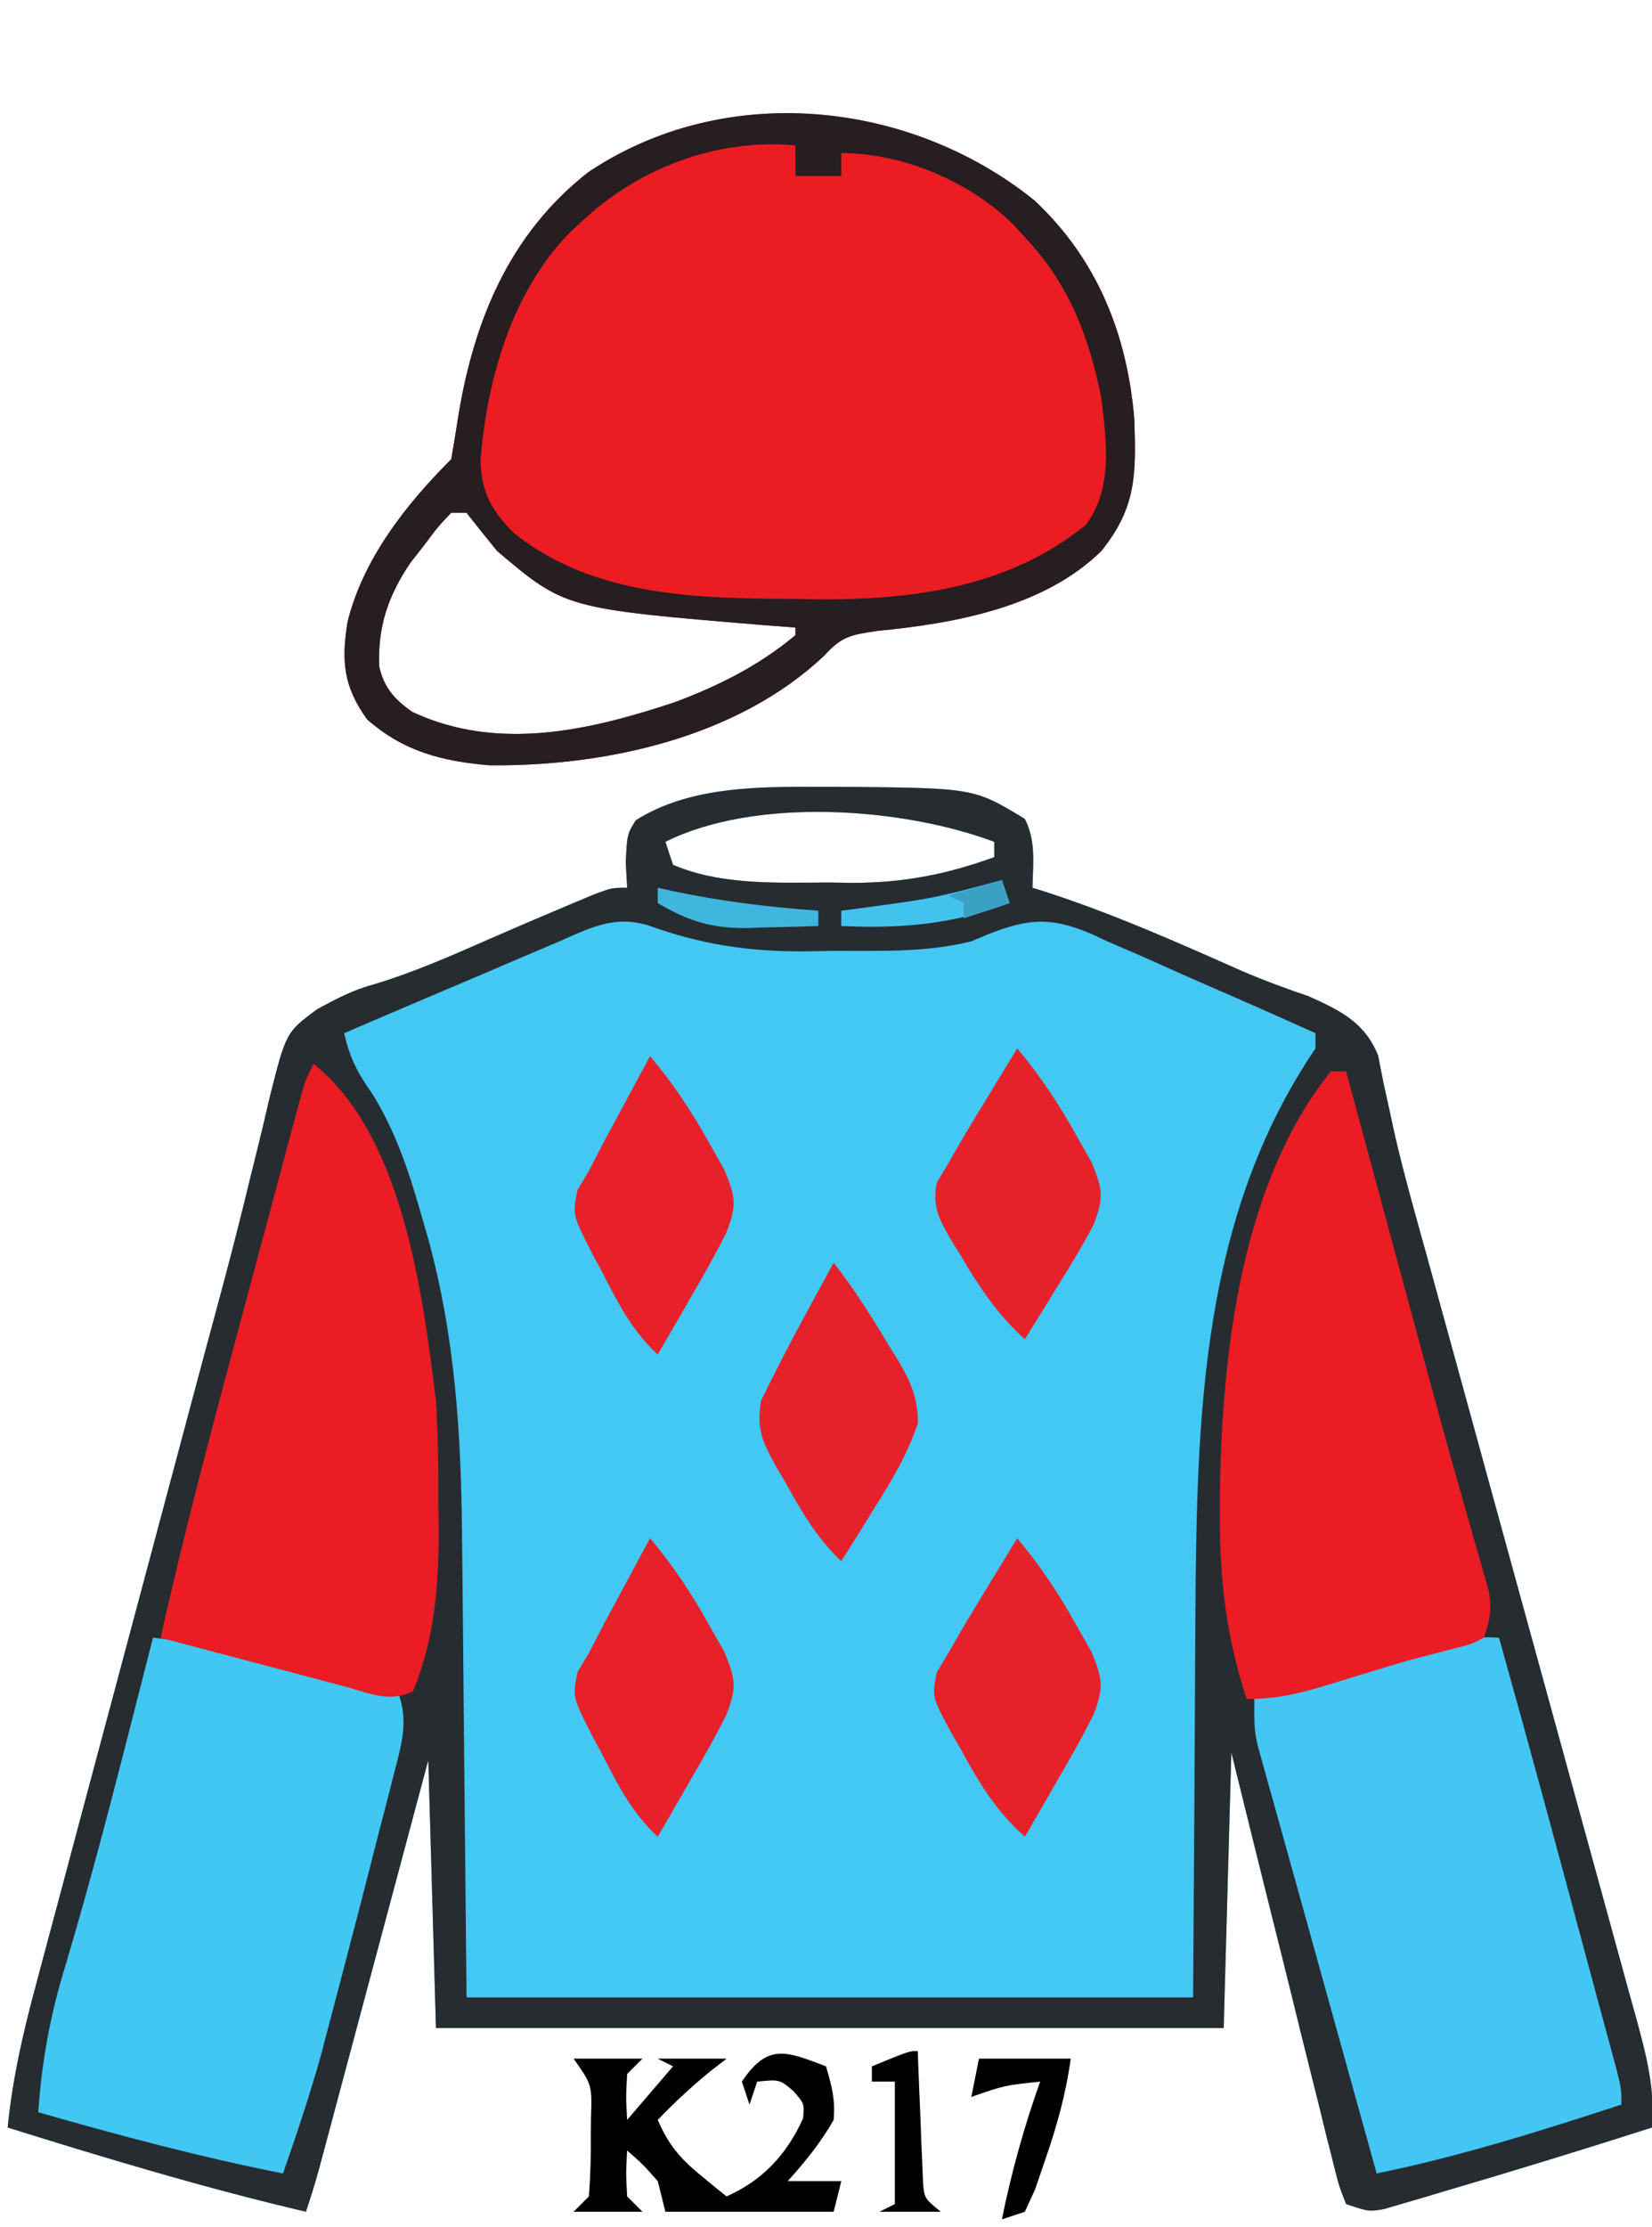 <?xml version="1.0" encoding="UTF-8"?>
<svg version="1.1" xmlns="http://www.w3.org/2000/svg" width="216" height="291">
<path d="M0 0 C0.828 0.001 1.657 0.002 2.51 0.002 C19.094 0.167 19.094 0.167 25.75 4.188 C27.228 7.144 26.81 9.93 26.75 13.188 C27.281 13.355 27.813 13.522 28.361 13.694 C37.232 16.559 45.677 20.311 54.188 24.091 C57.036 25.31 59.914 26.375 62.849 27.363 C67 29.239 70.16 30.744 71.937 35.094 C72.171 36.282 72.405 37.471 72.646 38.695 C72.959 40.146 73.277 41.597 73.599 43.046 C73.863 44.265 73.863 44.265 74.133 45.509 C75.334 50.721 76.804 55.863 78.233 61.016 C78.901 63.442 79.568 65.868 80.235 68.295 C80.581 69.552 80.927 70.809 81.284 72.104 C82.38 76.08 83.471 80.057 84.562 84.035 C84.938 85.405 85.314 86.776 85.69 88.147 C85.878 88.832 86.066 89.518 86.259 90.224 C88.791 99.456 91.327 108.688 93.871 117.917 C95.598 124.183 97.319 130.451 99.035 136.721 C99.939 140.026 100.847 143.331 101.761 146.633 C102.776 150.305 103.781 153.978 104.784 157.653 C105.086 158.738 105.389 159.822 105.7 160.94 C107.013 165.785 108.163 170.115 107.75 175.188 C98.679 178.087 89.576 180.88 80.438 183.562 C79.525 183.837 78.612 184.112 77.671 184.395 C76.814 184.644 75.957 184.892 75.074 185.148 C74.312 185.373 73.55 185.598 72.764 185.83 C70.75 186.188 70.75 186.188 67.75 185.188 C66.82 182.827 66.82 182.827 66.032 179.658 C65.582 177.886 65.582 177.886 65.123 176.079 C64.807 174.78 64.491 173.482 64.176 172.184 C63.845 170.862 63.513 169.541 63.18 168.219 C62.305 164.739 61.446 161.254 60.591 157.769 C59.715 154.214 58.825 150.663 57.936 147.111 C56.191 140.14 54.471 133.164 52.75 126.188 C52.42 138.067 52.09 149.947 51.75 162.188 C17.76 162.188 -16.23 162.188 -51.25 162.188 C-51.745 144.863 -51.745 144.863 -52.25 127.188 C-53.321 131.195 -54.392 135.203 -55.496 139.332 C-56.351 142.527 -57.205 145.722 -58.06 148.917 C-58.963 152.289 -59.865 155.662 -60.766 159.035 C-61.8 162.905 -62.835 166.775 -63.871 170.645 C-64.194 171.854 -64.517 173.063 -64.85 174.31 C-65.15 175.43 -65.45 176.551 -65.76 177.706 C-66.024 178.694 -66.288 179.683 -66.56 180.701 C-67.072 182.545 -67.645 184.372 -68.25 186.188 C-81.434 183.107 -94.328 179.216 -107.25 175.188 C-106.615 168.816 -105.254 162.861 -103.585 156.686 C-103.178 155.152 -103.178 155.152 -102.762 153.587 C-101.865 150.216 -100.96 146.846 -100.055 143.477 C-99.422 141.107 -98.79 138.737 -98.159 136.366 C-96.493 130.118 -94.82 123.872 -93.146 117.625 C-91.468 111.361 -89.797 105.094 -88.125 98.828 C-86.231 91.734 -84.337 84.64 -82.439 77.547 C-82.149 76.461 -81.859 75.376 -81.56 74.258 C-80.986 72.118 -80.408 69.979 -79.828 67.84 C-78.307 62.228 -76.857 56.608 -75.497 50.954 C-75.203 49.768 -74.908 48.581 -74.605 47.359 C-74.042 45.09 -73.5 42.816 -72.982 40.537 C-70.847 32.07 -70.847 32.07 -66.762 29.048 C-64.212 27.669 -62.061 26.525 -59.285 25.785 C-53.98 24.185 -49.008 21.972 -43.939 19.748 C-40.494 18.24 -37.04 16.763 -33.57 15.312 C-32.593 14.903 -31.616 14.493 -30.61 14.07 C-28.25 13.188 -28.25 13.188 -26.25 13.188 C-26.312 12.094 -26.374 11.001 -26.438 9.875 C-26.25 6.188 -26.25 6.188 -25.125 4.375 C-17.808 -0.259 -8.388 -0.009 0 0 Z M-21.25 7.188 C-20.92 8.178 -20.59 9.168 -20.25 10.188 C-13.992 12.893 -6.492 12.522 0.188 12.5 C1.16 12.516 2.133 12.532 3.135 12.549 C9.815 12.553 15.473 11.462 21.75 9.188 C21.75 8.527 21.75 7.867 21.75 7.188 C9.717 2.675 -9.493 1.309 -21.25 7.188 Z " fill="#43C7F3" transform="translate(108.25,102.812)"/>
<path d="M0 0 C0.828 0.001 1.657 0.002 2.51 0.002 C19.094 0.167 19.094 0.167 25.75 4.188 C27.228 7.144 26.81 9.93 26.75 13.188 C27.281 13.355 27.813 13.522 28.361 13.694 C37.232 16.559 45.677 20.311 54.188 24.091 C57.036 25.31 59.914 26.375 62.849 27.363 C67 29.239 70.16 30.744 71.937 35.094 C72.171 36.282 72.405 37.471 72.646 38.695 C72.959 40.146 73.277 41.597 73.599 43.046 C73.863 44.265 73.863 44.265 74.133 45.509 C75.334 50.721 76.804 55.863 78.233 61.016 C78.901 63.442 79.568 65.868 80.235 68.295 C80.581 69.552 80.927 70.809 81.284 72.104 C82.38 76.08 83.471 80.057 84.562 84.035 C84.938 85.405 85.314 86.776 85.69 88.147 C85.878 88.832 86.066 89.518 86.259 90.224 C88.791 99.456 91.327 108.688 93.871 117.917 C95.598 124.183 97.319 130.451 99.035 136.721 C99.939 140.026 100.847 143.331 101.761 146.633 C102.776 150.305 103.781 153.978 104.784 157.653 C105.086 158.738 105.389 159.822 105.7 160.94 C107.013 165.785 108.163 170.115 107.75 175.188 C98.679 178.087 89.576 180.88 80.438 183.562 C79.525 183.837 78.612 184.112 77.671 184.395 C76.814 184.644 75.957 184.892 75.074 185.148 C74.312 185.373 73.55 185.598 72.764 185.83 C70.75 186.188 70.75 186.188 67.75 185.188 C66.82 182.827 66.82 182.827 66.032 179.658 C65.582 177.886 65.582 177.886 65.123 176.079 C64.807 174.78 64.491 173.482 64.176 172.184 C63.845 170.862 63.513 169.541 63.18 168.219 C62.305 164.739 61.446 161.254 60.591 157.769 C59.715 154.214 58.825 150.663 57.936 147.111 C56.191 140.14 54.471 133.164 52.75 126.188 C52.42 138.067 52.09 149.947 51.75 162.188 C17.76 162.188 -16.23 162.188 -51.25 162.188 C-51.745 144.863 -51.745 144.863 -52.25 127.188 C-53.321 131.195 -54.392 135.203 -55.496 139.332 C-56.351 142.527 -57.205 145.722 -58.06 148.917 C-58.963 152.289 -59.865 155.662 -60.766 159.035 C-61.8 162.905 -62.835 166.775 -63.871 170.645 C-64.194 171.854 -64.517 173.063 -64.85 174.31 C-65.15 175.43 -65.45 176.551 -65.76 177.706 C-66.024 178.694 -66.288 179.683 -66.56 180.701 C-67.072 182.545 -67.645 184.372 -68.25 186.188 C-81.434 183.107 -94.328 179.216 -107.25 175.188 C-106.615 168.816 -105.254 162.861 -103.585 156.686 C-103.178 155.152 -103.178 155.152 -102.762 153.587 C-101.865 150.216 -100.96 146.846 -100.055 143.477 C-99.422 141.107 -98.79 138.737 -98.159 136.366 C-96.493 130.118 -94.82 123.872 -93.146 117.625 C-91.468 111.361 -89.797 105.094 -88.125 98.828 C-86.231 91.734 -84.337 84.64 -82.439 77.547 C-82.149 76.461 -81.859 75.376 -81.56 74.258 C-80.986 72.118 -80.408 69.979 -79.828 67.84 C-78.307 62.228 -76.857 56.608 -75.497 50.954 C-75.203 49.768 -74.908 48.581 -74.605 47.359 C-74.042 45.09 -73.5 42.816 -72.982 40.537 C-70.847 32.07 -70.847 32.07 -66.762 29.048 C-64.212 27.669 -62.061 26.525 -59.285 25.785 C-53.98 24.185 -49.008 21.972 -43.939 19.748 C-40.494 18.24 -37.04 16.763 -33.57 15.312 C-32.593 14.903 -31.616 14.493 -30.61 14.07 C-28.25 13.188 -28.25 13.188 -26.25 13.188 C-26.312 12.094 -26.374 11.001 -26.438 9.875 C-26.25 6.188 -26.25 6.188 -25.125 4.375 C-17.808 -0.259 -8.388 -0.009 0 0 Z M-21.25 7.188 C-20.92 8.178 -20.59 9.168 -20.25 10.188 C-13.992 12.893 -6.492 12.522 0.188 12.5 C1.16 12.516 2.133 12.532 3.135 12.549 C9.815 12.553 15.473 11.462 21.75 9.188 C21.75 8.527 21.75 7.867 21.75 7.188 C9.717 2.675 -9.493 1.309 -21.25 7.188 Z M-35.516 20.371 C-36.309 20.705 -37.102 21.04 -37.92 21.384 C-40.451 22.454 -42.976 23.539 -45.5 24.625 C-47.216 25.353 -48.932 26.08 -50.648 26.807 C-54.854 28.588 -59.054 30.384 -63.25 32.188 C-62.517 35.437 -61.493 37.404 -59.562 40.125 C-56.359 45.327 -54.663 50.668 -53 56.5 C-52.754 57.353 -52.508 58.205 -52.255 59.084 C-48.672 72.199 -47.929 85.018 -47.836 98.52 C-47.819 100.055 -47.801 101.591 -47.782 103.126 C-47.72 108.751 -47.673 114.375 -47.625 120 C-47.501 132.602 -47.377 145.204 -47.25 158.188 C-15.9 158.188 15.45 158.188 47.75 158.188 C47.92 133.135 47.92 133.135 48.048 108.081 C48.243 82.348 48.744 56.255 63.75 34.188 C63.75 33.528 63.75 32.867 63.75 32.188 C58.804 29.959 53.842 27.77 48.864 25.614 C47.174 24.876 45.49 24.128 43.81 23.37 C41.386 22.277 38.948 21.224 36.504 20.176 C35.763 19.832 35.022 19.489 34.258 19.135 C29.013 16.945 26.004 17.235 20.755 19.349 C20.093 19.626 19.432 19.902 18.75 20.188 C12.77 21.69 6.693 21.411 0.562 21.438 C-0.619 21.458 -1.8 21.479 -3.018 21.5 C-10.35 21.533 -16.363 20.64 -23.25 18.188 C-27.921 16.646 -31.197 18.494 -35.516 20.371 Z " fill="#272C31" transform="translate(108.25,102.812)"/>
<path d="M0 0 C8.24 7.707 12.147 17.538 13.066 28.633 C13.283 35.774 13.366 40.069 8.75 45.812 C1.217 53.181 -10.385 55.266 -20.543 56.25 C-24.109 56.791 -25.173 56.953 -27.5 59.5 C-38.858 70.215 -56.11 73.964 -71.25 73.812 C-77.459 73.28 -82.463 72.016 -87.25 67.812 C-90.356 63.504 -90.626 60.172 -89.812 55.098 C-87.782 46.851 -82.181 39.743 -76.25 33.812 C-75.956 32.092 -75.666 30.37 -75.401 28.645 C-73.394 15.943 -68.747 4.464 -58.344 -3.68 C-40.558 -15.607 -16.404 -13.204 0 0 Z M-76.25 40.812 C-78 42.653 -78 42.653 -79.75 45 C-80.358 45.777 -80.967 46.555 -81.594 47.355 C-84.509 51.68 -85.868 55.685 -85.672 60.883 C-85.066 63.654 -83.637 65.247 -81.332 66.84 C-70.162 72.058 -58.158 69.27 -47 65.562 C-41.231 63.394 -35.999 60.783 -31.25 56.812 C-31.25 56.483 -31.25 56.153 -31.25 55.812 C-32.543 55.715 -33.836 55.617 -35.168 55.516 C-61.352 53.342 -61.352 53.342 -70.25 45.812 C-71.602 44.161 -72.94 42.497 -74.25 40.812 C-74.91 40.812 -75.57 40.812 -76.25 40.812 Z " fill="#EC1C23" transform="translate(135.25,26.188)"/>
<path d="M0 0 C7.025 0.674 13.674 2.303 20.5 4.062 C21.609 4.344 22.717 4.626 23.859 4.916 C26.574 5.606 29.288 6.301 32 7 C33.484 10.922 32.511 13.889 31.488 17.863 C31.319 18.532 31.149 19.201 30.975 19.891 C30.429 22.034 29.871 24.173 29.312 26.312 C28.956 27.709 28.599 29.105 28.244 30.502 C27.18 34.672 26.092 38.837 25 43 C24.82 43.688 24.641 44.375 24.456 45.083 C23.93 47.093 23.401 49.101 22.871 51.109 C22.565 52.27 22.259 53.432 21.943 54.628 C20.491 59.818 18.78 64.914 17 70 C6.167 67.858 -4.392 65.043 -15 62 C-14.537 55.294 -13.421 49.224 -11.438 42.812 C-8.61 33.325 -6.08 23.777 -3.625 14.188 C-3.444 13.482 -3.263 12.777 -3.077 12.051 C-2.048 8.035 -1.022 4.018 0 0 Z " fill="#42C6F2" transform="translate(20,214)"/>
<path d="M0 0 C3.828 13.654 7.533 27.34 11.204 41.037 C11.911 43.667 12.622 46.297 13.336 48.926 C13.526 49.629 13.716 50.332 13.912 51.056 C14.397 52.85 14.884 54.644 15.371 56.438 C16 59 16 59 16 61 C5.411 64.455 -5.075 67.764 -16 70 C-16.303 68.909 -16.606 67.819 -16.918 66.695 C-17.118 65.976 -17.317 65.257 -17.523 64.517 C-17.973 62.896 -18.423 61.276 -18.873 59.655 C-19.992 55.627 -21.112 51.598 -22.234 47.57 C-23.262 43.882 -24.285 40.192 -25.306 36.501 C-25.803 34.711 -26.302 32.921 -26.804 31.132 C-27.645 28.131 -28.479 25.128 -29.312 22.125 C-29.579 21.179 -29.846 20.233 -30.121 19.259 C-30.366 18.372 -30.611 17.484 -30.863 16.57 C-31.083 15.784 -31.302 14.998 -31.529 14.188 C-32 12 -32 12 -32 8 C-25.978 5.881 -19.889 4.056 -13.75 2.312 C-12.97 2.086 -12.189 1.86 -11.385 1.626 C-7.497 0.536 -4.082 -0.302 0 0 Z " fill="#43C6F3" transform="translate(196,214)"/>
<path d="M0 0 C11.67 9.336 14.252 29.898 16 44 C16.282 48.525 16.325 53.029 16.312 57.562 C16.329 58.704 16.345 59.845 16.361 61.021 C16.365 68.29 15.808 75.213 13 82 C9.918 83.541 7.203 82.205 4.023 81.348 C3.338 81.169 2.653 80.99 1.947 80.805 C-0.246 80.231 -2.435 79.647 -4.625 79.062 C-6.109 78.672 -7.594 78.282 -9.078 77.893 C-12.721 76.936 -16.361 75.97 -20 75 C-16.836 60.865 -13.106 46.888 -9.344 32.902 C-8.474 29.664 -7.607 26.426 -6.742 23.188 C-5.91 20.074 -5.074 16.961 -4.238 13.848 C-3.928 12.686 -3.617 11.525 -3.298 10.329 C-3.01 9.262 -2.723 8.196 -2.427 7.098 C-2.175 6.159 -1.923 5.22 -1.663 4.252 C-1 2 -1 2 0 0 Z " fill="#EB1C24" transform="translate(41,139)"/>
<path d="M0 0 C0.66 0 1.32 0 2 0 C2.15 0.552 2.299 1.105 2.453 1.674 C4.043 7.549 5.634 13.424 7.225 19.299 C7.814 21.477 8.404 23.655 8.993 25.833 C9.566 27.948 10.139 30.064 10.712 32.18 C11.285 34.296 11.856 36.412 12.426 38.529 C13.853 43.814 15.303 49.09 16.804 54.354 C17.088 55.362 17.372 56.37 17.665 57.408 C18.203 59.313 18.749 61.216 19.304 63.117 C19.543 63.966 19.781 64.814 20.027 65.689 C20.24 66.428 20.453 67.167 20.672 67.929 C21.045 70.284 20.831 71.774 20 74 C18.312 74.871 18.312 74.871 16 75.438 C15.111 75.67 14.221 75.902 13.305 76.141 C12.214 76.424 11.124 76.708 10 77 C8.563 77.426 7.129 77.859 5.695 78.297 C4.942 78.526 4.19 78.755 3.414 78.99 C1.906 79.45 0.398 79.911 -1.109 80.375 C-4.587 81.413 -7.337 82 -11 82 C-13.668 73.876 -14.546 66.406 -14.5 57.875 C-14.496 56.665 -14.491 55.455 -14.487 54.209 C-14.159 36.397 -11.61 14.413 0 0 Z " fill="#EB1C24" transform="translate(174,140)"/>
<path d="M0 0 C8.24 7.707 12.147 17.538 13.066 28.633 C13.283 35.774 13.366 40.069 8.75 45.812 C1.217 53.181 -10.385 55.266 -20.543 56.25 C-24.109 56.791 -25.173 56.953 -27.5 59.5 C-38.858 70.215 -56.11 73.964 -71.25 73.812 C-77.459 73.28 -82.463 72.016 -87.25 67.812 C-90.356 63.504 -90.626 60.172 -89.812 55.098 C-87.782 46.851 -82.181 39.743 -76.25 33.812 C-75.956 32.092 -75.666 30.37 -75.401 28.645 C-73.394 15.943 -68.747 4.464 -58.344 -3.68 C-40.558 -15.607 -16.404 -13.204 0 0 Z M-59.25 2.812 C-59.791 3.314 -60.333 3.815 -60.891 4.332 C-68.366 12.09 -71.582 23.443 -72.422 33.965 C-72.323 38.26 -70.889 40.672 -67.938 43.562 C-57.575 51.741 -44.282 52.01 -31.688 52.062 C-30.488 52.083 -29.289 52.104 -28.053 52.125 C-15.497 52.179 -3.205 50.464 6.75 42.375 C10.305 37.579 9.417 31.427 8.75 25.812 C7.096 17.644 4.506 10.904 -1.25 4.812 C-1.74 4.271 -2.23 3.73 -2.734 3.172 C-8.516 -2.495 -17.192 -6.188 -25.25 -6.188 C-25.25 -5.197 -25.25 -4.207 -25.25 -3.188 C-27.23 -3.188 -29.21 -3.188 -31.25 -3.188 C-31.25 -4.508 -31.25 -5.827 -31.25 -7.188 C-41.522 -8.143 -51.825 -4.221 -59.25 2.812 Z M-76.25 40.812 C-78 42.653 -78 42.653 -79.75 45 C-80.358 45.777 -80.967 46.555 -81.594 47.355 C-84.509 51.68 -85.868 55.685 -85.672 60.883 C-85.066 63.654 -83.637 65.247 -81.332 66.84 C-70.162 72.058 -58.158 69.27 -47 65.562 C-41.231 63.394 -35.999 60.783 -31.25 56.812 C-31.25 56.483 -31.25 56.153 -31.25 55.812 C-32.543 55.715 -33.836 55.617 -35.168 55.516 C-61.352 53.342 -61.352 53.342 -70.25 45.812 C-71.602 44.161 -72.94 42.497 -74.25 40.812 C-74.91 40.812 -75.57 40.812 -76.25 40.812 Z " fill="#261E20" transform="translate(135.25,26.188)"/>
<path d="M0 0 C3.06 3.636 5.507 7.346 7.812 11.5 C8.438 12.603 9.063 13.707 9.707 14.844 C11.177 18.432 11.347 19.424 10 23 C8.588 25.838 7.035 28.576 5.438 31.312 C5.013 32.053 4.588 32.794 4.15 33.557 C3.106 35.375 2.054 37.188 1 39 C-2.772 35.646 -5.003 31.943 -7.375 27.562 C-7.755 26.907 -8.136 26.252 -8.527 25.576 C-11.147 20.756 -11.147 20.756 -10.516 17.516 C-10.015 16.685 -9.515 15.855 -9 15 C-8.494 14.114 -8.494 14.114 -7.977 13.211 C-6.808 11.182 -5.598 9.184 -4.375 7.188 C-3.955 6.495 -3.535 5.802 -3.102 5.088 C-2.071 3.39 -1.036 1.695 0 0 Z " fill="#E7212A" transform="translate(133,201)"/>
<path d="M0 0 C3.06 3.636 5.507 7.346 7.812 11.5 C8.438 12.603 9.063 13.707 9.707 14.844 C11.171 18.417 11.356 19.443 10 23 C8.597 25.681 7.041 28.247 5.438 30.812 C5.013 31.505 4.588 32.198 4.15 32.912 C3.107 34.612 2.054 36.307 1 38 C-2.544 34.785 -4.981 31.163 -7.375 27.062 C-7.755 26.455 -8.136 25.847 -8.527 25.221 C-10.129 22.481 -11.144 20.73 -10.516 17.547 C-9.765 16.286 -9.765 16.286 -9 15 C-8.662 14.409 -8.325 13.818 -7.977 13.209 C-6.808 11.181 -5.597 9.183 -4.375 7.188 C-3.955 6.495 -3.535 5.802 -3.102 5.088 C-2.071 3.39 -1.036 1.695 0 0 Z " fill="#E7212A" transform="translate(133,137)"/>
<path d="M0 0 C2.711 3.448 5.012 7.11 7.25 10.875 C7.626 11.474 8.003 12.074 8.391 12.691 C10.072 15.541 10.998 17.623 11.02 20.953 C9.676 24.968 7.693 28.31 5.438 31.875 C5.013 32.563 4.588 33.252 4.15 33.961 C3.109 35.646 2.056 37.324 1 39 C-2.196 35.986 -4.208 32.506 -6.312 28.688 C-6.697 28.036 -7.082 27.384 -7.479 26.713 C-9.277 23.439 -10.133 21.776 -9.488 18.012 C-7.677 14.346 -5.842 10.711 -3.875 7.125 C-3.502 6.437 -3.13 5.748 -2.746 5.039 C-1.835 3.357 -0.918 1.678 0 0 Z " fill="#E7212B" transform="translate(109,165)"/>
<path d="M0 0 C3.06 3.636 5.507 7.346 7.812 11.5 C8.438 12.603 9.063 13.707 9.707 14.844 C11.177 18.432 11.347 19.424 10 23 C8.588 25.838 7.035 28.576 5.438 31.312 C5.013 32.053 4.588 32.794 4.15 33.557 C3.106 35.375 2.054 37.188 1 39 C-2.41 35.824 -4.213 32.235 -6.312 28.125 C-6.697 27.417 -7.082 26.71 -7.479 25.98 C-10.152 20.75 -10.152 20.75 -9.488 17.48 C-8.997 16.662 -8.506 15.843 -8 15 C-7.348 13.746 -6.7 12.489 -6.055 11.23 C-5.331 9.881 -4.604 8.534 -3.875 7.188 C-3.502 6.495 -3.13 5.802 -2.746 5.088 C-1.833 3.391 -0.917 1.695 0 0 Z " fill="#E8202A" transform="translate(85,201)"/>
<path d="M0 0 C3.06 3.636 5.507 7.346 7.812 11.5 C8.438 12.603 9.063 13.707 9.707 14.844 C11.177 18.432 11.347 19.424 10 23 C8.588 25.838 7.035 28.576 5.438 31.312 C5.013 32.053 4.588 32.794 4.15 33.557 C3.106 35.375 2.054 37.188 1 39 C-2.41 35.824 -4.213 32.235 -6.312 28.125 C-6.697 27.417 -7.082 26.71 -7.479 25.98 C-10.152 20.75 -10.152 20.75 -9.488 17.48 C-8.997 16.662 -8.506 15.843 -8 15 C-7.348 13.746 -6.7 12.489 -6.055 11.23 C-5.331 9.881 -4.604 8.534 -3.875 7.188 C-3.502 6.495 -3.13 5.802 -2.746 5.088 C-1.833 3.391 -0.917 1.695 0 0 Z " fill="#E8202A" transform="translate(85,138)"/>
<path d="M0 0 C0.774 2.653 1.228 4.293 1 7 C-0.674 9.962 -2.734 12.471 -5 15 C-2.69 15 -0.38 15 2 15 C1.67 16.32 1.34 17.64 1 19 C-6.26 19 -13.52 19 -21 19 C-21.33 17.68 -21.66 16.36 -22 15 C-23.979 12.77 -23.979 12.77 -26 11 C-26.167 13.917 -26.167 13.917 -26 17 C-25.34 17.66 -24.68 18.32 -24 19 C-26.97 19 -29.94 19 -33 19 C-32.34 18.34 -31.68 17.68 -31 17 C-30.801 14.291 -30.722 11.707 -30.75 9 C-30.742 8.263 -30.735 7.525 -30.727 6.766 C-30.59 2.416 -30.59 2.416 -33 -1 C-30.03 -1 -27.06 -1 -24 -1 C-24.66 -0.34 -25.32 0.32 -26 1 C-26.167 4.083 -26.167 4.083 -26 7 C-24.02 4.69 -22.04 2.38 -20 0 C-20.66 -0.33 -21.32 -0.66 -22 -1 C-19.03 -1 -16.06 -1 -13 -1 C-13.742 -0.422 -14.485 0.155 -15.25 0.75 C-17.661 2.723 -19.84 4.76 -22 7 C-20.618 10.21 -19.076 12.049 -16.375 14.25 C-15.743 14.771 -15.112 15.292 -14.461 15.828 C-13.979 16.215 -13.497 16.602 -13 17 C-8.264 14.879 -5.174 11.568 -3 6.812 C-2.824 4.887 -2.824 4.887 -4.25 3.25 C-6.048 1.709 -6.048 1.709 -9 2 C-9.33 2.99 -9.66 3.98 -10 5 C-10.33 4.01 -10.66 3.02 -11 2 C-7.61 -3.085 -5.187 -1.959 0 0 Z " fill="#000000" transform="translate(108,270)"/>
<path d="M0 0 C3.96 0 7.92 0 12 0 C11.357 4.654 10.17 8.878 8.625 13.312 C8.205 14.546 7.785 15.78 7.352 17.051 C6.906 18.024 6.46 18.997 6 20 C5.01 20.33 4.02 20.66 3 21 C4.24 14.828 5.896 8.933 8 3 C3.354 3.485 3.354 3.485 -1 5 C-0.67 3.35 -0.34 1.7 0 0 Z " fill="#000000" transform="translate(128,269)"/>
<path d="M0 0 C0.02 0.565 0.04 1.13 0.06 1.712 C0.155 4.267 0.265 6.821 0.375 9.375 C0.406 10.264 0.437 11.154 0.469 12.07 C0.507 12.921 0.546 13.772 0.586 14.648 C0.617 15.434 0.649 16.219 0.681 17.029 C0.84 19.23 0.84 19.23 3 21 C0.36 21 -2.28 21 -5 21 C-4.34 20.67 -3.68 20.34 -3 20 C-3 14.72 -3 9.44 -3 4 C-3.99 4 -4.98 4 -6 4 C-6 3.34 -6 2.68 -6 2 C-1.125 0 -1.125 0 0 0 Z " fill="#000000" transform="translate(120,268)"/>
<path d="M0 0 C0.33 0.99 0.66 1.98 1 3 C-6.465 5.775 -13.067 6.368 -21 6 C-21 5.34 -21 4.68 -21 4 C-20.071 3.879 -19.141 3.758 -18.184 3.633 C-8.964 2.388 -8.964 2.388 0 0 Z " fill="#42C3EE" transform="translate(131,115)"/>
<path d="M0 0 C0.594 0.133 1.189 0.266 1.801 0.402 C8.185 1.763 14.492 2.53 21 3 C21 3.66 21 4.32 21 5 C18.624 5.082 16.251 5.141 13.875 5.188 C13.21 5.213 12.545 5.238 11.859 5.264 C7.131 5.333 4.049 4.403 0 2 C0 1.34 0 0.68 0 0 Z " fill="#3FB6DE" transform="translate(86,116)"/>
<path d="M0 0 C0.33 0.99 0.66 1.98 1 3 C-0.98 3.66 -2.96 4.32 -5 5 C-5 4.34 -5 3.68 -5 3 C-5.66 2.67 -6.32 2.34 -7 2 C-4.69 1.34 -2.38 0.68 0 0 Z " fill="#3BA1C4" transform="translate(131,115)"/>
</svg>
